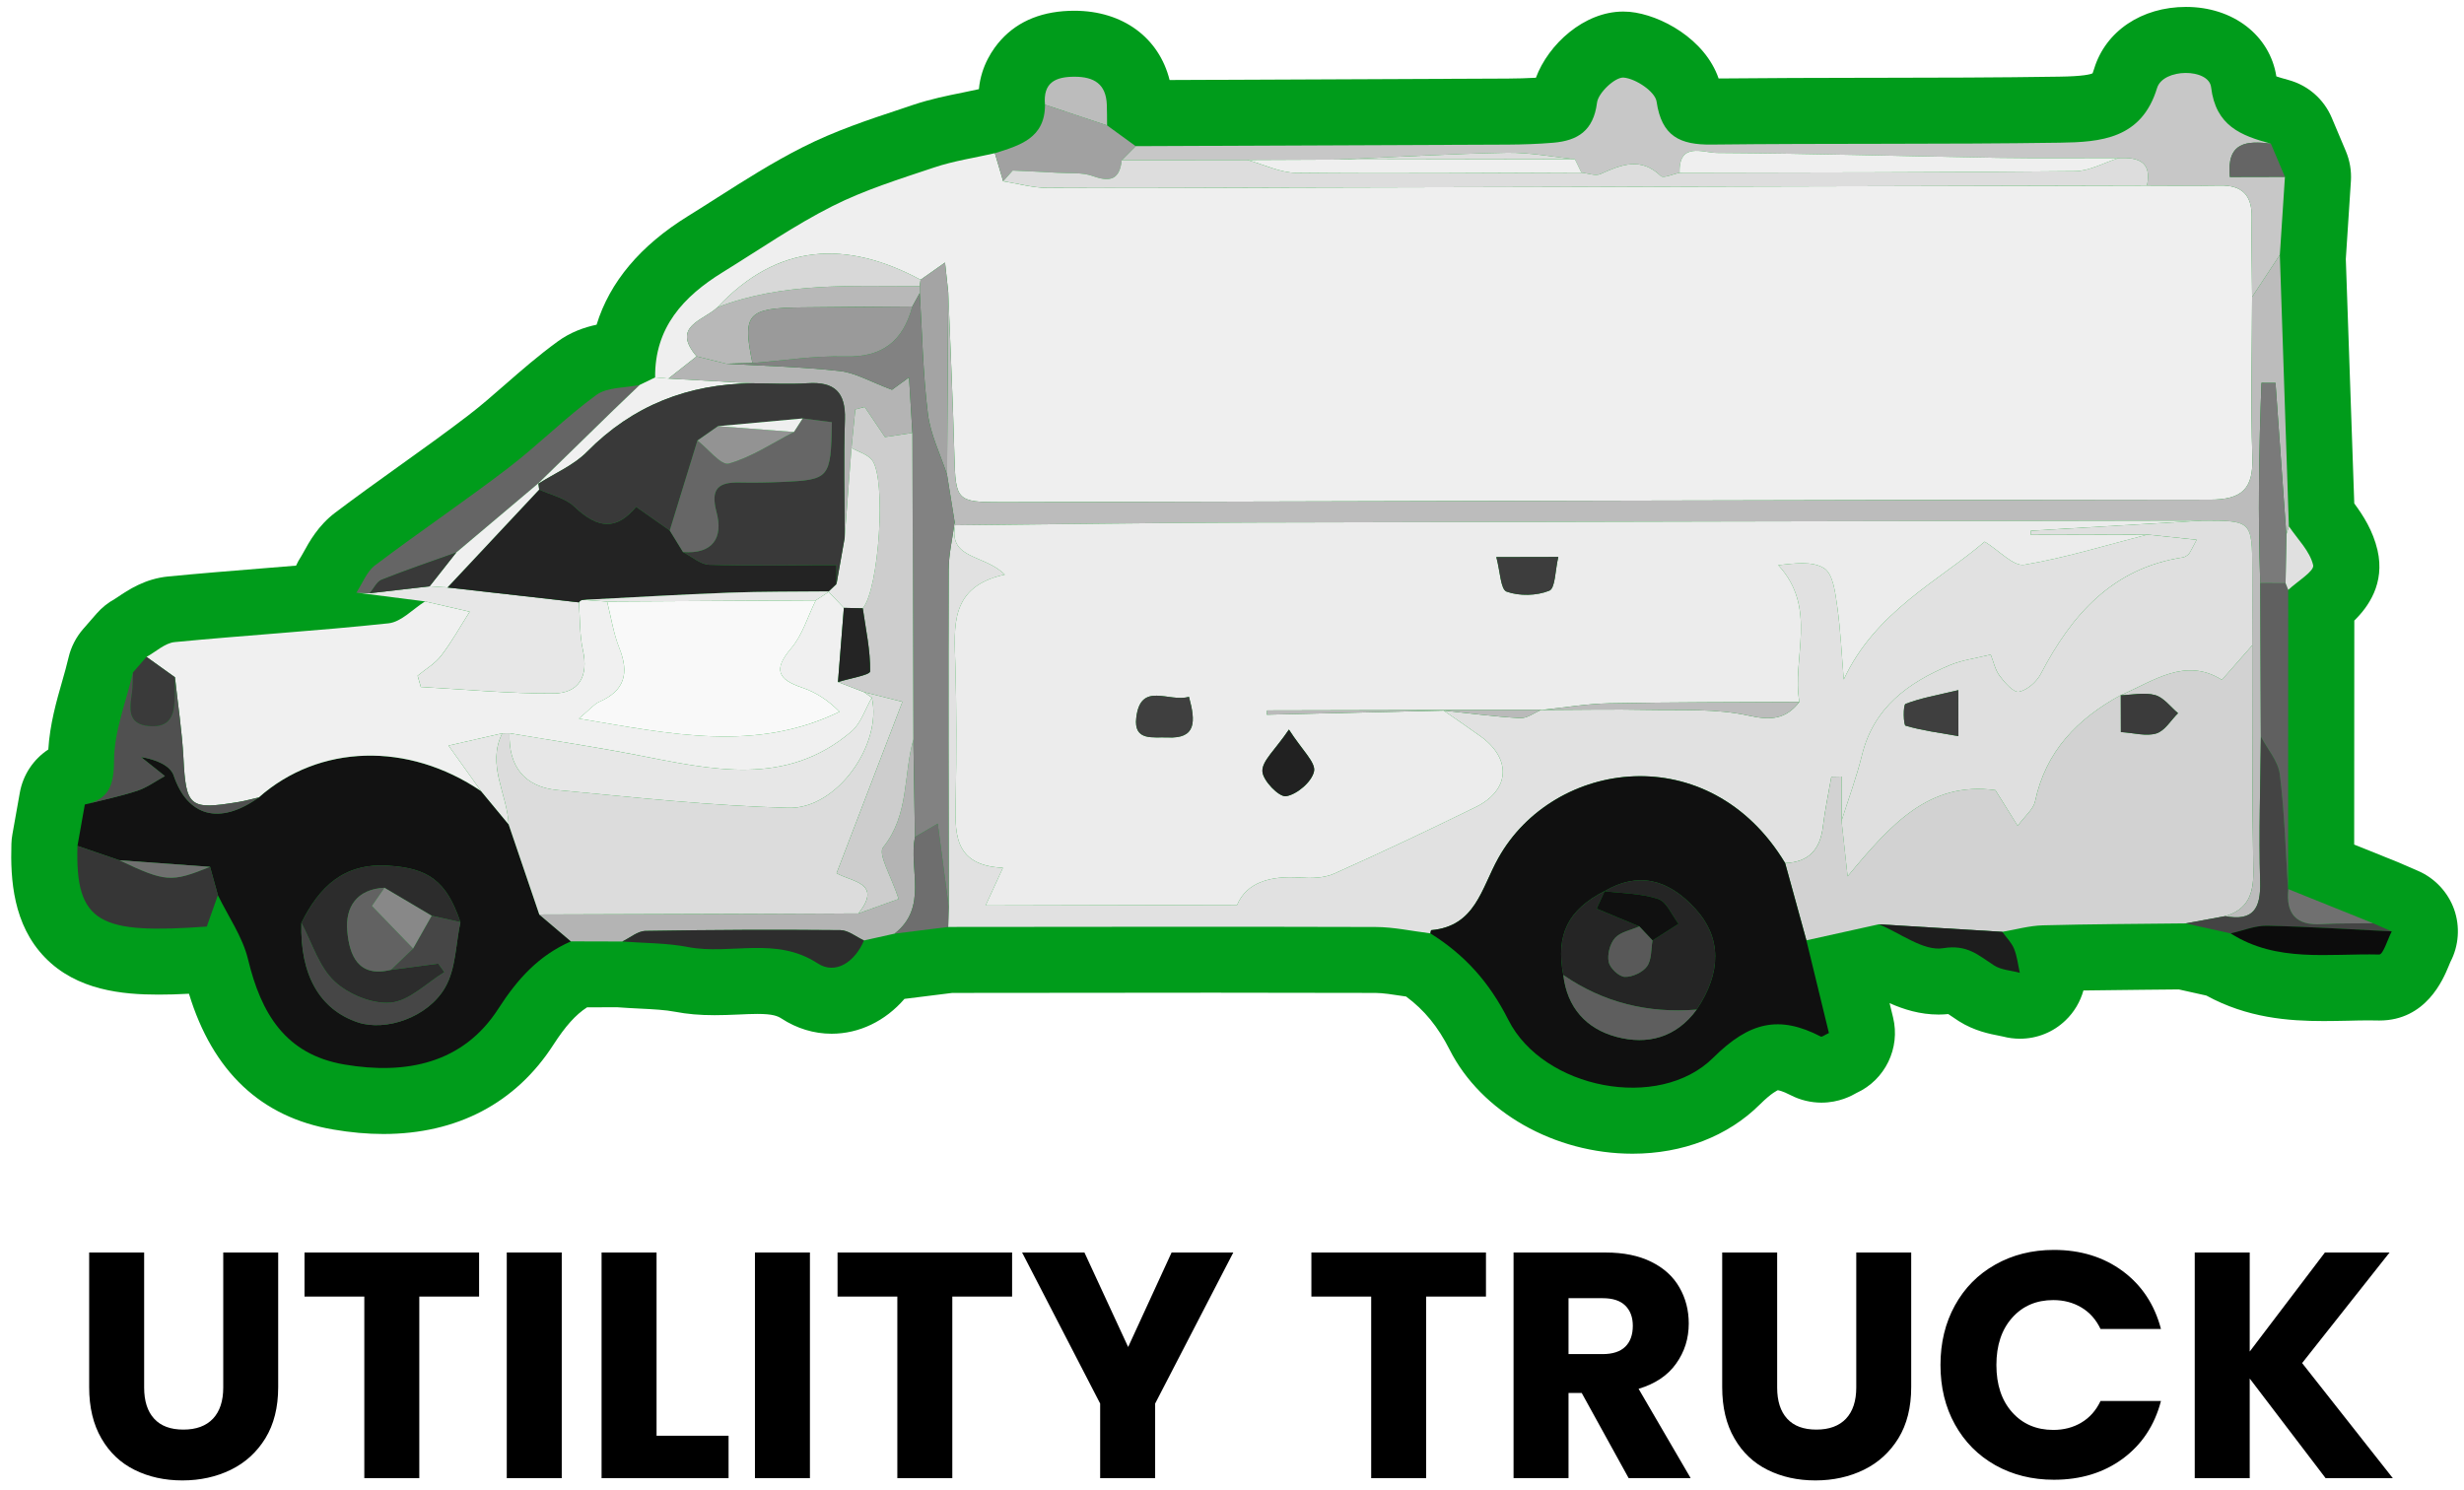 <svg width="172" height="104" viewBox="0 0 172 104" fill="none" xmlns="http://www.w3.org/2000/svg">
<path d="M168.797 60.803L167.385 60.191L164.334 58.964L164.343 43.324C165.301 42.391 166.503 40.742 165.961 38.407C165.644 37.05 164.965 35.991 164.34 35.147L163.75 18.086L164.106 12.634C164.15 11.927 164.029 11.207 163.75 10.547L162.773 8.232C162.218 6.915 161.108 5.951 159.725 5.577C159.338 5.472 159.078 5.393 158.901 5.333C158.45 2.469 155.888 0.483 152.595 0.483C149.497 0.483 146.981 2.177 146.182 4.8C146.119 5.006 146.071 5.104 146.074 5.117C145.935 5.187 145.437 5.33 143.737 5.352C139.426 5.418 135.113 5.425 130.796 5.431H130.222C126.825 5.437 123.422 5.444 119.968 5.479C119.023 2.732 115.93 1.032 113.758 0.826C113.634 0.816 113.434 0.807 113.307 0.807C110.579 0.807 108.083 3.09 107.214 5.428C106.561 5.463 105.904 5.482 105.245 5.485C99.32 5.517 86.176 5.567 81.644 5.586C80.908 2.643 78.393 0.753 74.999 0.75C72.829 0.75 71.107 1.431 69.883 2.776C69.325 3.385 68.481 4.584 68.332 6.224C67.97 6.306 67.599 6.383 67.203 6.462C66.099 6.684 64.96 6.915 63.742 7.321L62.902 7.604C60.647 8.349 58.312 9.123 56.023 10.281C53.929 11.34 52.004 12.567 50.072 13.795C49.394 14.229 48.709 14.664 48.023 15.089C44.706 17.138 42.565 19.682 41.645 22.669C40.789 22.853 39.825 23.183 38.908 23.856C37.588 24.82 36.412 25.841 35.254 26.853C34.407 27.595 33.56 28.334 32.669 29.016C31.112 30.209 29.513 31.354 27.816 32.568C26.332 33.631 24.851 34.693 23.392 35.797C22.206 36.695 21.584 37.833 21.181 38.569C21.13 38.661 21.083 38.753 21.026 38.839C20.889 39.048 20.769 39.264 20.667 39.489L18.288 39.683C16.106 39.86 13.921 40.035 11.742 40.247C10.109 40.406 8.951 41.189 8.183 41.706L8.006 41.82C7.53 42.084 7.108 42.423 6.743 42.838L5.795 43.926C5.307 44.491 4.955 45.176 4.786 45.902C4.66 46.448 4.501 46.997 4.346 47.545C3.936 48.969 3.483 50.562 3.372 52.325C2.335 53.007 1.602 54.092 1.38 55.36L0.866 58.247C0.825 58.469 0.803 58.684 0.796 58.919C0.72 61.406 0.917 64.555 3.137 66.845C5.37 69.148 8.548 69.44 11.066 69.44C11.717 69.44 12.427 69.421 13.191 69.379C14.85 74.816 18.231 78.003 23.255 78.857C24.464 79.066 25.644 79.171 26.76 79.171C31.898 79.171 36.003 77.017 38.629 72.941C39.469 71.644 40.177 70.848 40.979 70.328L43.079 70.322C43.599 70.363 44.122 70.388 44.684 70.417C45.587 70.461 46.441 70.505 47.135 70.639C47.973 70.8 48.848 70.876 49.885 70.876C50.409 70.876 50.929 70.858 51.585 70.829C52.017 70.81 52.445 70.788 52.876 70.788C53.964 70.788 54.291 70.943 54.551 71.108C55.613 71.803 56.819 72.171 58.046 72.171C59.974 72.171 61.792 71.292 63.137 69.738L66.473 69.322L84.692 69.306C88.466 69.306 92.24 69.313 96.012 69.322C96.535 69.326 97.211 69.43 97.931 69.541L98.153 69.573C99.434 70.521 100.382 71.685 101.191 73.284C103.383 77.629 108.515 80.547 113.957 80.547C117.459 80.547 120.615 79.329 122.841 77.115C123.707 76.256 124.097 76.123 124.097 76.116C124.123 76.119 124.376 76.138 125.02 76.471C125.661 76.801 126.416 76.982 127.142 76.982C128.392 76.982 129.267 76.494 129.594 76.306C131.595 75.39 132.667 73.173 132.147 71.035L131.903 70.036C132.889 70.474 134.025 70.832 135.325 70.832C135.56 70.832 135.792 70.819 135.998 70.797C136.042 70.826 136.727 71.286 136.727 71.286C137.818 71.98 138.903 72.186 139.594 72.32L139.82 72.367C140.21 72.469 140.606 72.519 140.999 72.519C142.192 72.519 143.324 72.066 144.181 71.241C144.79 70.664 145.215 69.931 145.434 69.151C146.785 69.129 148.133 69.116 149.484 69.103L152.094 69.078L154.016 69.506C156.871 71.07 159.748 71.286 162.199 71.286C162.758 71.286 163.319 71.273 163.89 71.263C164.378 71.251 164.867 71.238 165.323 71.238L166.091 71.248C169.355 71.248 170.547 68.371 170.931 67.445C170.934 67.438 171.048 67.169 171.048 67.162C171.642 66.03 171.737 64.692 171.309 63.483C170.88 62.288 169.967 61.311 168.797 60.803Z" fill="#009C1B"/>
<path d="M45.732 26.351C45.694 22.872 47.705 20.699 50.445 19.009C52.983 17.445 55.45 15.732 58.102 14.394C60.354 13.258 62.805 12.497 65.21 11.691C66.58 11.232 68.032 11.019 69.447 10.695C69.641 11.349 69.834 12.002 70.027 12.656C71.052 12.817 72.076 13.112 73.104 13.119C78.759 13.15 84.418 13.109 90.073 13.097C97.111 13.081 104.146 13.065 111.184 13.046C124.08 13.014 136.973 12.986 149.869 12.954C151.569 12.954 153.273 12.982 154.973 12.951C156.489 12.925 157.202 13.607 157.18 15.145C157.152 17.007 157.196 18.869 157.209 20.734C157.202 24.461 157.101 28.191 157.228 31.914C157.301 34.128 156.505 34.883 154.278 34.883C126.161 34.902 98.04 34.997 69.923 35.061C66.754 35.067 66.707 34.94 66.621 31.775C66.519 27.985 66.339 24.194 66.193 20.407C66.126 19.811 66.063 19.212 65.968 18.33C65.248 18.837 64.756 19.183 64.264 19.532C59.072 16.741 54.289 16.969 50.084 21.454C49.113 22.39 46.817 22.764 48.628 24.88C47.974 25.396 47.318 25.913 46.664 26.43C46.354 26.405 46.043 26.377 45.732 26.351Z" fill="#EFEFEF"/>
<path d="M99.846 65.163C98.571 65.008 97.299 64.723 96.024 64.719C86.081 64.688 76.135 64.71 66.188 64.716C66.201 64.24 66.213 63.761 66.226 63.286C66.216 55.448 66.194 47.608 66.223 39.767C66.226 38.667 66.496 37.566 66.641 36.462L66.676 36.672C66.21 39.076 68.7 38.673 70.143 40.116C66.283 40.954 66.61 43.707 66.689 46.425C66.778 49.505 66.772 52.591 66.718 55.67C66.673 58.037 66.458 60.419 70.01 60.587C69.582 61.519 69.306 62.119 68.802 63.219C74.802 63.203 80.439 63.191 86.357 63.178C87.023 61.592 88.698 61.129 90.731 61.269C91.524 61.322 92.421 61.31 93.122 60.996C96.443 59.515 99.732 57.951 102.999 56.352C105.41 55.172 105.536 52.978 103.345 51.401C102.498 50.789 101.632 50.206 100.776 49.609C102.552 49.796 104.328 50.038 106.111 50.136C106.596 50.161 107.103 49.758 107.604 49.555L107.589 49.568C110.091 49.559 112.594 49.508 115.096 49.559C117.424 49.603 119.816 49.463 122.058 49.961C123.628 50.31 124.659 50.221 125.607 49.004C125.068 45.93 126.914 42.473 124.132 39.457C125.233 39.339 126.521 39.149 127.342 39.679C127.964 40.078 128.113 41.385 128.246 42.318C128.487 44.011 128.56 45.73 128.703 47.437C130.917 42.679 135.357 40.548 138.541 37.817C139.575 38.454 140.546 39.555 141.31 39.428C144.209 38.94 147.042 38.055 149.899 37.322C150.965 37.433 152.034 37.547 153.341 37.687C152.941 38.41 152.887 38.575 152.779 38.683C152.672 38.791 152.519 38.895 152.373 38.917C147.457 39.669 144.619 42.917 142.459 47.047C142.167 47.605 141.507 48.185 140.93 48.296C140.559 48.366 139.943 47.665 139.591 47.192C139.271 46.767 139.157 46.187 138.963 45.702C137.936 45.959 136.978 46.076 136.125 46.431C133.21 47.656 130.796 49.384 129.978 52.714C129.594 54.269 129.033 55.775 128.551 57.304C128.547 56.273 128.544 55.245 128.544 54.215C128.309 54.218 128.075 54.224 127.837 54.23C127.637 55.391 127.387 56.546 127.247 57.713C127.057 59.312 126.254 60.2 124.611 60.254C119.318 51.474 108.454 53 104.591 59.908C103.402 62.03 102.999 64.665 99.91 64.938C99.881 64.941 99.865 65.084 99.846 65.163Z" fill="#E1E1E1"/>
<path d="M124.612 60.255C126.255 60.198 127.058 59.313 127.248 57.715C127.388 56.547 127.638 55.39 127.838 54.229C128.073 54.226 128.307 54.219 128.542 54.213C128.545 55.244 128.548 56.275 128.552 57.305C128.663 58.339 128.774 59.37 128.973 61.181C132.037 57.489 134.679 54.543 139.288 55.164C139.688 55.805 140.185 56.598 140.848 57.657C141.375 56.941 141.939 56.496 142.057 55.954C142.802 52.446 145.019 50.175 148.042 48.529C148.045 49.319 148.045 50.109 148.048 51.111C148.974 51.168 149.824 51.425 150.529 51.203C151.118 51.019 151.54 50.283 152.038 49.791C151.509 49.351 151.042 48.697 150.437 48.529C149.694 48.32 148.835 48.517 148.029 48.539C150.338 47.549 152.536 45.855 155.099 47.463C155.87 46.585 156.542 45.824 157.215 45.059C157.23 50.315 157.202 55.574 157.294 60.826C157.319 62.406 156.913 63.503 155.321 63.963C154.401 64.131 153.485 64.299 152.565 64.467C149.244 64.505 145.92 64.515 142.599 64.603C141.654 64.629 140.712 64.898 139.77 65.057C136.896 64.883 134.023 64.705 131.152 64.531C129.465 64.905 127.781 65.276 126.097 65.65C125.602 63.852 125.107 62.053 124.612 60.255Z" fill="#D2D2D2"/>
<path d="M32.139 64.382C31.162 61.486 29.897 60.607 27.068 60.436C23.982 60.249 22.275 61.933 21.038 64.432C20.93 68.058 22.323 70.5 24.997 71.382C26.903 72.013 29.865 71.055 31.08 68.933C31.822 67.639 31.813 65.914 32.139 64.382ZM39.853 65.723C37.607 66.71 36.136 68.327 34.772 70.446C32.32 74.246 28.343 75.051 24.039 74.319C19.909 73.615 18.222 70.741 17.315 66.979C16.937 65.406 15.932 63.985 15.212 62.498C15.031 61.838 14.847 61.178 14.663 60.519C12.554 60.366 10.441 60.211 8.332 60.059C7.355 59.726 6.382 59.389 5.408 59.056C5.579 58.092 5.751 57.131 5.922 56.167C7.146 55.853 8.393 55.599 9.588 55.206C10.27 54.981 10.873 54.53 11.51 54.181C10.955 53.74 10.403 53.3 9.848 52.856C10.854 53.008 11.888 53.439 12.123 54.143C13.084 56.992 15.326 57.639 18.066 55.672C22.278 51.949 28.489 51.774 33.579 55.231C34.223 56.008 34.864 56.785 35.508 57.562C36.218 59.656 36.932 61.752 37.645 63.846C38.381 64.471 39.117 65.095 39.853 65.723Z" fill="#121212"/>
<path d="M109.126 68.071C109.389 70.345 110.731 71.826 112.831 72.388C115.007 72.971 117.014 72.439 118.435 70.488C120.189 67.881 120.164 65.445 118.359 63.462C116.393 61.296 114.274 60.884 112.006 62.219L112.012 62.21C109.45 63.517 108.593 65.251 109.126 68.071ZM124.611 60.256C125.105 62.054 125.6 63.853 126.095 65.651C126.621 67.817 127.148 69.987 127.668 72.121C127.367 72.258 127.186 72.41 127.104 72.369C124.192 70.862 122.121 71.335 119.59 73.847C115.8 77.615 107.727 76.023 105.295 71.211C103.959 68.563 102.244 66.66 99.846 65.163C99.865 65.087 99.881 64.941 99.909 64.941C102.998 64.668 103.401 62.029 104.591 59.907C108.454 53.002 119.317 51.477 124.611 60.256Z" fill="#101010"/>
<path d="M33.581 55.231C28.49 51.774 22.277 51.949 18.065 55.672C17.596 55.78 17.132 55.91 16.66 55.989C13.215 56.56 12.987 56.335 12.806 52.928C12.705 51.041 12.416 49.164 12.213 47.283C11.553 46.81 10.89 46.334 10.227 45.862C10.881 45.504 11.512 44.895 12.194 44.828C17.164 44.349 22.153 44.048 27.12 43.518C28.015 43.42 28.823 42.519 29.67 41.989C30.707 42.23 31.748 42.468 32.785 42.709C32.132 43.737 31.535 44.812 30.796 45.773C30.368 46.334 29.708 46.715 29.15 47.175C29.226 47.438 29.302 47.698 29.375 47.962C32.458 48.13 35.541 48.431 38.621 48.415C40.403 48.406 41.101 47.235 40.692 45.396C40.451 44.314 40.495 43.169 40.413 42.056C40.486 41.935 40.594 41.878 40.736 41.881C41.285 41.919 41.834 41.958 42.379 41.999C42.655 43.084 42.82 44.213 43.233 45.243C43.927 46.981 43.623 48.212 41.843 48.996C41.469 49.16 41.184 49.525 40.413 50.166C46.852 51.251 52.719 52.542 58.6 49.69C57.781 48.859 56.925 48.323 55.996 48.006C54.311 47.435 53.953 46.753 55.225 45.263C56.018 44.333 56.386 43.042 56.944 41.913C57.264 41.704 57.585 41.494 57.905 41.285L57.838 41.314C58.194 41.688 58.552 42.062 58.907 42.437L58.495 47.616L60.316 48.32L60.858 48.71C60.392 49.509 60.097 50.505 59.434 51.07C54.86 54.968 49.678 53.728 44.517 52.722C41.548 52.145 38.554 51.698 35.57 51.19C35.398 51.194 35.23 51.194 35.062 51.197C33.778 51.489 32.496 51.783 31.31 52.053C32.135 53.211 32.858 54.219 33.581 55.231Z" fill="#F0F0F0"/>
<path d="M155.32 63.961C156.912 63.502 157.318 62.404 157.293 60.828C157.201 55.572 157.23 50.317 157.214 45.058C157.217 43.31 157.226 41.559 157.22 39.809C157.21 36.37 157.182 36.348 153.766 36.345C131.627 36.389 109.485 36.418 87.347 36.481C80.458 36.501 73.566 36.605 66.677 36.672L66.642 36.462C66.464 35.359 66.287 34.255 66.109 33.148C66.137 28.901 66.166 24.654 66.191 20.407C66.337 24.194 66.518 27.984 66.62 31.775C66.705 34.94 66.756 35.067 69.921 35.061C98.039 34.997 126.159 34.902 154.28 34.883C156.503 34.883 157.299 34.128 157.226 31.914C157.103 28.191 157.201 24.461 157.207 20.734C157.851 19.754 158.498 18.774 159.145 17.794C159.355 24.112 159.567 30.433 159.776 36.751C159.716 36.941 159.656 37.135 159.599 37.325C159.345 33.792 159.094 30.262 158.841 26.732L157.864 26.728C157.683 31.381 157.613 36.041 157.778 40.713C157.791 44.284 157.804 47.852 157.819 51.423C157.791 54.801 157.67 58.179 157.769 61.554C157.823 63.422 157.296 64.332 155.32 63.961Z" fill="#BCBCBC"/>
<path d="M159.145 17.793C158.497 18.773 157.854 19.753 157.207 20.733C157.194 18.871 157.149 17.006 157.178 15.144C157.2 13.609 156.49 12.927 154.971 12.953C153.27 12.981 151.57 12.956 149.87 12.953C150.232 11.262 149.23 10.973 147.891 11.034C145.068 11.03 142.246 11.065 139.423 11.018C132.902 10.907 126.377 10.72 119.853 10.675C118.908 10.669 117.173 9.87 117.246 12.061C116.796 12.15 116.123 12.467 115.933 12.287C114.531 10.938 113.173 11.497 111.727 12.147C111.369 12.309 110.839 12.093 110.389 12.052C110.24 11.738 110.087 11.424 109.935 11.113C108.349 10.951 106.76 10.634 105.178 10.666C101.245 10.739 97.318 10.97 93.385 11.142C91.282 11.151 89.183 11.161 87.08 11.17C84.152 11.173 81.228 11.18 78.3 11.183C78.624 10.856 78.951 10.529 79.274 10.203C87.936 10.168 96.601 10.136 105.266 10.095C106.316 10.088 107.372 10.054 108.422 9.965C110.132 9.819 111.232 9.131 111.48 7.17C111.565 6.473 112.758 5.359 113.348 5.417C114.195 5.496 115.536 6.397 115.638 7.094C115.99 9.511 117.265 10.12 119.476 10.092C127.583 10 135.69 10.082 143.797 9.962C146.632 9.92 149.493 9.705 150.574 6.146C151 4.75 154.187 4.754 154.346 6.089C154.669 8.794 156.43 9.467 158.52 10.028C156.864 9.825 155.408 9.885 155.656 12.356C156.966 12.353 158.234 12.35 159.5 12.347C159.382 14.161 159.262 15.978 159.145 17.793Z" fill="#C7C7C7"/>
<path d="M40.412 42.055C40.494 43.171 40.453 44.313 40.691 45.395C41.1 47.234 40.402 48.408 38.62 48.414C35.54 48.43 32.457 48.129 29.377 47.961C29.301 47.701 29.225 47.437 29.152 47.174C29.707 46.714 30.37 46.334 30.798 45.775C31.537 44.811 32.13 43.736 32.787 42.708C31.746 42.471 30.709 42.229 29.669 41.988C28.074 41.785 26.475 41.579 24.88 41.373C25.191 41.389 25.498 41.405 25.809 41.417L29.992 40.935C30.405 40.961 30.82 40.986 31.233 41.015C34.293 41.36 37.351 41.709 40.412 42.055Z" fill="#E7E7E7"/>
<path d="M39.853 65.722C39.117 65.097 38.381 64.472 37.642 63.848C45.067 63.822 52.495 63.797 59.921 63.772C60.97 63.394 62.023 63.017 62.731 62.76C62.223 61.193 61.262 59.629 61.646 59.154C63.482 56.879 63.048 54.114 63.758 51.621L63.869 58.434C63.422 60.692 64.808 63.331 62.448 65.183C61.735 65.342 61.021 65.5 60.311 65.659C59.759 65.408 59.213 64.945 58.661 64.939C54.129 64.897 49.593 64.917 45.061 64.993C44.516 65.002 43.979 65.475 43.44 65.732C42.245 65.728 41.049 65.725 39.853 65.722Z" fill="#B4B4B4"/>
<path d="M25.809 41.418C25.498 41.402 25.187 41.389 24.877 41.374C25.305 40.73 25.596 39.905 26.18 39.468C29.241 37.155 32.425 35.005 35.473 32.674C37.589 31.056 39.476 29.14 41.626 27.577C42.397 27.015 43.631 27.091 44.652 26.876C44.031 27.472 43.399 28.065 42.781 28.668C41.04 30.361 39.305 32.058 37.567 33.752C35.657 35.357 33.754 36.965 31.848 38.573C30.113 39.195 28.362 39.785 26.649 40.467C26.301 40.606 26.085 41.091 25.809 41.418Z" fill="#656565"/>
<path d="M14.663 60.518C14.847 61.178 15.028 61.838 15.211 62.497C14.951 63.233 14.691 63.969 14.434 64.689C6.99 65.222 5.24 64.508 5.408 59.056C6.381 59.389 7.355 59.725 8.329 60.058C11.558 61.587 11.948 61.616 14.663 60.518Z" fill="#363636"/>
<path d="M79.274 10.202C78.95 10.529 78.627 10.856 78.303 11.182C78.164 12.505 77.526 12.74 76.302 12.296C75.544 12.02 74.649 12.115 73.815 12.061C72.921 12.004 72.02 11.972 70.694 11.906C70.745 11.849 70.383 12.251 70.025 12.654C69.832 12.001 69.641 11.347 69.448 10.697C71.18 10.152 72.956 9.651 72.946 7.307C74.389 7.789 75.836 8.271 77.279 8.753L79.274 10.202Z" fill="#A1A1A1"/>
<path d="M43.441 65.733C43.98 65.476 44.516 65 45.058 64.994C49.594 64.915 54.126 64.899 58.662 64.94C59.214 64.943 59.759 65.406 60.311 65.66C59.683 67.141 58.338 68.083 57.073 67.255C54.152 65.346 50.999 66.691 48.014 66.117C46.52 65.828 44.966 65.85 43.441 65.733Z" fill="#2D2D2D"/>
<path d="M12.213 47.284C12.416 49.165 12.705 51.043 12.806 52.927C12.987 56.336 13.215 56.562 16.657 55.991C17.133 55.911 17.596 55.781 18.065 55.673C15.325 57.64 13.082 56.993 12.124 54.141C11.886 53.441 10.856 53.006 9.847 52.857C10.402 53.298 10.957 53.739 11.512 54.183C10.871 54.532 10.269 54.982 9.59 55.204C8.391 55.6 7.148 55.854 5.924 56.168C7.611 55.8 7.95 54.846 7.96 53.098C7.969 51.043 8.804 48.997 9.282 46.945C9.26 47.424 9.279 47.909 9.21 48.382C9.054 49.46 8.867 50.564 10.427 50.694C12.055 50.827 12.191 49.688 12.2 48.483C12.204 48.083 12.21 47.684 12.213 47.284Z" fill="#505050"/>
<path d="M155.321 63.962C157.297 64.333 157.824 63.422 157.77 61.554C157.671 58.179 157.792 54.801 157.82 51.424C158.28 52.302 159.029 53.143 159.143 54.062C159.473 56.724 159.546 59.42 159.72 62.1L159.739 62.078C159.555 63.8 160.282 64.628 162.061 64.52C163.257 64.45 164.459 64.475 165.655 64.46C166.089 64.647 166.524 64.837 166.958 65.027C164.056 64.885 161.154 64.694 158.252 64.634C157.408 64.618 156.561 64.98 155.714 65.167C154.665 64.932 153.615 64.701 152.565 64.469C153.485 64.298 154.401 64.13 155.321 63.962Z" fill="#444444"/>
<path d="M159.721 62.1C159.546 59.419 159.473 56.724 159.143 54.062C159.029 53.143 158.278 52.302 157.818 51.424C157.805 47.852 157.792 44.284 157.776 40.713C158.366 40.713 158.956 40.713 159.543 40.716C159.606 40.871 159.67 41.027 159.73 41.185C159.727 48.157 159.724 55.128 159.721 62.1Z" fill="#606060"/>
<path d="M131.151 64.53C134.025 64.704 136.895 64.882 139.769 65.056C140.048 65.447 140.413 65.802 140.59 66.233C140.806 66.76 140.866 67.353 140.993 67.917C140.387 67.752 139.699 67.724 139.195 67.4C138.104 66.699 137.336 65.922 135.645 66.198C134.278 66.427 132.658 65.142 131.151 64.53Z" fill="#1D1D1D"/>
<path d="M155.713 65.166C156.56 64.979 157.407 64.617 158.251 64.633C161.153 64.693 164.055 64.884 166.957 65.026C166.662 65.591 166.358 66.647 166.079 66.641C162.574 66.552 158.936 67.228 155.713 65.166Z" fill="#0C0C0C"/>
<path d="M37.568 33.753C39.306 32.059 41.041 30.362 42.782 28.668C43.401 28.066 44.029 27.473 44.654 26.873C45.012 26.699 45.374 26.524 45.732 26.35C46.043 26.378 46.354 26.404 46.665 26.429C48.612 26.54 50.563 26.648 52.51 26.759C48.025 26.813 44.172 28.3 40.975 31.545C40.045 32.487 38.726 33.039 37.584 33.769L37.568 33.753Z" fill="#F0F0F0"/>
<path d="M62.448 65.183C64.811 63.331 63.425 60.689 63.869 58.434C64.37 58.142 64.868 57.847 65.461 57.501C65.737 59.595 65.981 61.441 66.225 63.286L66.19 64.717C64.944 64.872 63.694 65.028 62.448 65.183Z" fill="#6E6E6E"/>
<path d="M12.213 47.284C12.21 47.684 12.204 48.084 12.201 48.483C12.191 49.688 12.055 50.827 10.428 50.694C8.867 50.564 9.054 49.46 9.21 48.382C9.28 47.909 9.261 47.424 9.283 46.945C9.597 46.583 9.911 46.222 10.228 45.86C10.891 46.336 11.551 46.809 12.213 47.284Z" fill="#3A3A3A"/>
<path d="M77.28 8.754C75.834 8.271 74.391 7.789 72.945 7.307C72.802 5.763 73.674 5.353 75.022 5.357C76.37 5.36 77.204 5.864 77.261 7.301C77.28 7.783 77.274 8.268 77.28 8.754Z" fill="#BCBCBC"/>
<path d="M159.501 12.347C158.233 12.35 156.967 12.353 155.657 12.356C155.41 9.883 156.863 9.825 158.518 10.028C158.848 10.802 159.175 11.573 159.501 12.347Z" fill="#656565"/>
<path d="M159.732 41.185C159.669 41.03 159.608 40.871 159.545 40.716C159.564 39.583 159.58 38.454 159.599 37.325C159.659 37.135 159.719 36.941 159.78 36.751C160.382 37.642 161.242 38.476 161.47 39.456C161.568 39.875 160.351 40.598 159.732 41.185Z" fill="#E0E0E0"/>
<path d="M165.656 64.458C164.457 64.477 163.258 64.448 162.062 64.521C160.28 64.629 159.557 63.801 159.737 62.076C161.71 62.872 163.683 63.665 165.656 64.458Z" fill="#707070"/>
<path d="M70.026 12.654C70.384 12.252 70.742 11.849 70.692 11.906C72.021 11.972 72.918 12.004 73.816 12.061C74.65 12.115 75.544 12.02 76.302 12.296C77.527 12.74 78.161 12.508 78.301 11.183C81.228 11.18 84.153 11.173 87.08 11.17C88.216 11.484 89.351 12.055 90.493 12.068C97.125 12.134 103.757 12.071 110.389 12.052C110.839 12.093 111.369 12.309 111.728 12.147C113.174 11.497 114.531 10.938 115.933 12.286C116.127 12.467 116.796 12.15 117.246 12.061C126.448 12.039 135.649 12.045 144.85 11.95C145.868 11.941 146.877 11.354 147.892 11.034C149.23 10.973 150.232 11.262 149.871 12.953C136.975 12.984 124.078 13.016 111.185 13.048C104.147 13.063 97.109 13.079 90.071 13.095C84.416 13.111 78.761 13.149 73.105 13.117C72.078 13.111 71.053 12.816 70.026 12.654Z" fill="#DDDDDD"/>
<path d="M48.628 24.881C46.817 22.762 49.113 22.388 50.084 21.452C54.657 19.692 59.447 19.983 64.201 19.974C64.201 20.136 64.204 20.297 64.204 20.459C64.03 20.773 63.858 21.084 63.684 21.398C61.112 21.417 58.536 21.43 55.964 21.462C52.161 21.506 51.809 21.905 52.523 25.347C51.91 25.363 51.298 25.375 50.686 25.391C50.001 25.22 49.313 25.052 48.628 24.881Z" fill="#B8B8B8"/>
<path d="M48.628 24.881C49.313 25.052 50.002 25.22 50.687 25.392C53.335 25.547 55.993 25.61 58.629 25.905C59.72 26.029 60.754 26.651 62.267 27.212C62.127 27.314 62.549 27.006 63.456 26.346C63.551 27.926 63.621 29.077 63.691 30.225C62.996 30.33 62.305 30.434 61.775 30.514C61.239 29.718 60.798 29.064 60.357 28.408L59.704 28.585C59.615 29.48 59.526 30.374 59.441 31.272C59.279 33.362 59.12 35.452 58.962 37.542C58.962 34.792 58.886 32.039 58.978 29.296C59.041 27.387 58.255 26.638 56.39 26.755C55.102 26.838 53.801 26.765 52.507 26.759C50.56 26.651 48.612 26.54 46.665 26.432C47.318 25.915 47.975 25.398 48.628 24.881Z" fill="#B4B4B4"/>
<path d="M64.202 19.974C59.444 19.984 54.658 19.692 50.084 21.452C54.29 16.971 59.073 16.739 64.262 19.53C64.246 19.679 64.227 19.825 64.202 19.974Z" fill="#D8D8D8"/>
<path d="M64.203 19.974C64.228 19.825 64.247 19.679 64.263 19.53C64.758 19.184 65.249 18.839 65.969 18.331C66.064 19.213 66.128 19.809 66.191 20.406C66.166 24.653 66.137 28.903 66.112 33.15C65.646 31.729 64.948 30.336 64.77 28.881C64.425 26.093 64.377 23.27 64.203 20.46V19.974Z" fill="#A4A4A4"/>
<path d="M104.451 38.892C104.721 39.885 104.746 41.153 105.171 41.305C106.065 41.626 107.267 41.597 108.149 41.239C108.571 41.071 108.555 39.818 108.777 38.882C107.198 38.885 106.04 38.889 104.451 38.892ZM82.994 48.648C81.599 49.063 79.626 47.538 79.318 50.101C79.115 51.778 80.523 51.439 81.504 51.487C83.508 51.582 83.47 50.386 82.994 48.648ZM89.975 50.935C89.005 52.365 88.098 53.12 88.123 53.843C88.142 54.487 89.287 55.664 89.775 55.588C90.537 55.47 91.58 54.573 91.726 53.85C91.853 53.225 90.898 52.378 89.975 50.935ZM66.676 36.672C73.568 36.608 80.457 36.5 87.349 36.481C109.488 36.418 131.626 36.389 153.765 36.345C149.766 36.583 145.766 36.817 141.763 37.052L141.757 37.341C144.469 37.334 147.184 37.328 149.899 37.322C147.041 38.057 144.209 38.939 141.31 39.428C140.545 39.555 139.578 38.454 138.541 37.816C135.356 40.547 130.916 42.679 128.702 47.436C128.559 45.73 128.486 44.011 128.245 42.317C128.112 41.385 127.963 40.078 127.341 39.678C126.52 39.149 125.232 39.339 124.132 39.456C126.913 42.473 125.067 45.93 125.606 49.003C121.185 49.029 116.76 49.016 112.339 49.102C110.753 49.133 109.171 49.406 107.588 49.568L107.604 49.555C101.219 49.571 94.834 49.584 88.45 49.599C88.443 49.698 88.44 49.799 88.437 49.898C92.547 49.803 96.661 49.704 100.775 49.609C101.631 50.205 102.497 50.789 103.344 51.401C105.536 52.977 105.409 55.175 102.998 56.352C99.731 57.954 96.442 59.514 93.122 60.995C92.421 61.309 91.523 61.322 90.733 61.268C88.697 61.129 87.022 61.592 86.356 63.178C80.438 63.19 74.802 63.203 68.801 63.219C69.305 62.118 69.581 61.519 70.009 60.586C66.457 60.418 66.672 58.036 66.717 55.67C66.771 52.59 66.777 49.504 66.688 46.425C66.609 43.706 66.282 40.953 70.142 40.116C68.699 38.673 66.21 39.076 66.676 36.672Z" fill="#ECECEC"/>
<path d="M136.701 48.184C135.204 48.542 134.071 48.735 133.021 49.141C132.837 49.214 132.869 50.619 133.021 50.664C134.166 51.003 135.369 51.155 136.707 51.393C136.704 50.191 136.704 49.493 136.701 48.184ZM149.898 37.32C147.183 37.327 144.471 37.333 141.756 37.339L141.763 37.054C145.765 36.819 149.765 36.581 153.768 36.347C157.181 36.347 157.209 36.372 157.222 39.807C157.225 41.558 157.215 43.309 157.212 45.059C156.543 45.824 155.871 46.585 155.1 47.464C152.537 45.855 150.339 47.549 148.027 48.539L148.043 48.529C145.02 50.175 142.8 52.446 142.055 55.954C141.94 56.497 141.373 56.941 140.846 57.657C140.183 56.598 139.688 55.805 139.289 55.164C134.68 54.543 132.038 57.489 128.971 61.181C128.775 59.37 128.663 58.339 128.549 57.305C129.031 55.777 129.596 54.267 129.977 52.716C130.795 49.386 133.209 47.654 136.123 46.433C136.98 46.074 137.934 45.957 138.962 45.7C139.159 46.188 139.27 46.769 139.59 47.194C139.945 47.663 140.561 48.367 140.932 48.294C141.509 48.184 142.169 47.603 142.457 47.048C144.617 42.915 147.459 39.671 152.372 38.916C152.518 38.894 152.673 38.792 152.781 38.681C152.886 38.573 152.94 38.411 153.34 37.685C152.036 37.549 150.967 37.434 149.898 37.32Z" fill="#DFDFDF"/>
<path d="M64.204 20.46C64.375 23.27 64.425 26.093 64.768 28.881C64.949 30.337 65.647 31.729 66.11 33.15C66.287 34.254 66.465 35.358 66.642 36.465C66.497 37.565 66.227 38.666 66.221 39.77C66.192 47.607 66.218 55.447 66.224 63.288C65.98 61.442 65.735 59.596 65.46 57.503C64.866 57.848 64.368 58.143 63.867 58.435C63.832 56.164 63.794 53.893 63.759 51.622C63.737 44.489 63.712 37.359 63.69 30.226C63.62 29.078 63.55 27.926 63.455 26.343C62.548 27.006 62.126 27.314 62.266 27.213C60.756 26.651 59.719 26.026 58.628 25.906C55.995 25.611 53.334 25.547 50.685 25.392C51.298 25.376 51.91 25.36 52.522 25.348C54.676 25.18 56.832 24.824 58.976 24.888C61.596 24.967 63.043 23.809 63.683 21.399C63.858 21.085 64.029 20.774 64.204 20.46Z" fill="#828282"/>
<path d="M100.776 49.609C96.662 49.704 92.549 49.802 88.438 49.897C88.441 49.799 88.444 49.701 88.448 49.599C94.832 49.587 101.217 49.571 107.602 49.555C107.104 49.761 106.596 50.161 106.111 50.135C104.328 50.037 102.552 49.796 100.776 49.609Z" fill="#BABABA"/>
<path d="M107.588 49.567C109.17 49.405 110.753 49.133 112.339 49.104C116.76 49.015 121.185 49.031 125.606 49.003C124.658 50.221 123.63 50.309 122.057 49.961C119.818 49.462 117.426 49.602 115.095 49.558C112.593 49.51 110.09 49.561 107.588 49.567Z" fill="#BCBCBC"/>
<path d="M148.027 48.54C148.836 48.518 149.692 48.321 150.438 48.528C151.04 48.696 151.51 49.352 152.036 49.79C151.541 50.282 151.12 51.02 150.526 51.205C149.825 51.423 148.972 51.17 148.049 51.109C148.046 50.11 148.043 49.321 148.043 48.528L148.027 48.54Z" fill="#3B3B3B"/>
<path d="M59.92 63.772C52.495 63.798 45.07 63.823 37.645 63.845C36.932 61.752 36.218 59.656 35.507 57.562C35.412 55.437 33.96 53.407 35.06 51.197C35.231 51.193 35.4 51.193 35.568 51.19C35.488 53.518 36.63 54.942 38.911 55.158C44.284 55.669 49.66 56.259 55.045 56.401C58.442 56.487 61.601 51.942 60.859 48.71C60.678 48.58 60.494 48.45 60.313 48.32C61.252 48.554 62.188 48.792 62.994 48.995C61.367 53.233 59.904 57.045 58.398 60.962C59.387 61.559 61.652 61.612 59.92 63.772Z" fill="#DCDCDC"/>
<path d="M21.039 64.433C22.273 61.933 23.982 60.249 27.068 60.436C29.898 60.607 31.163 61.486 32.14 64.382C31.471 64.233 30.801 64.084 30.132 63.931C29.035 63.281 27.934 62.631 26.834 61.978C24.905 62.079 24.087 63.322 24.242 65.01C24.391 66.675 24.984 68.277 27.29 67.712C28.391 67.566 29.491 67.42 30.592 67.278C30.735 67.474 30.878 67.671 31.02 67.871C29.78 68.626 28.587 69.869 27.29 69.996C26.006 70.119 24.318 69.425 23.348 68.511C22.26 67.49 21.781 65.822 21.039 64.433Z" fill="#2C2C2C"/>
<path d="M21.04 64.432C21.782 65.822 22.261 67.49 23.349 68.511C24.32 69.425 26.007 70.119 27.291 69.996C28.589 69.869 29.781 68.625 31.021 67.871C30.879 67.671 30.736 67.474 30.593 67.277C29.493 67.42 28.392 67.566 27.291 67.712C27.808 67.217 28.322 66.722 28.839 66.228C29.271 65.463 29.702 64.699 30.133 63.934C30.803 64.084 31.472 64.233 32.141 64.382C31.811 65.914 31.824 67.639 31.078 68.933C29.864 71.055 26.901 72.013 24.998 71.382C22.321 70.5 20.932 68.058 21.04 64.432Z" fill="#464646"/>
<path d="M35.06 51.196C33.956 53.407 35.412 55.437 35.508 57.562C34.864 56.785 34.223 56.008 33.579 55.231C32.856 54.222 32.136 53.21 31.308 52.053C32.494 51.783 33.779 51.488 35.06 51.196Z" fill="#E7E7E7"/>
<path d="M14.664 60.518C11.949 61.616 11.559 61.587 8.33 60.058C10.443 60.211 12.552 60.366 14.664 60.518Z" fill="#707070"/>
<path d="M112.005 62.218C114.273 60.883 116.391 61.298 118.361 63.461C120.163 65.447 120.188 67.879 118.437 70.487C115.053 70.759 111.935 70.008 109.125 68.07C108.595 65.25 109.449 63.515 112.014 62.212C111.799 62.684 111.586 63.154 111.456 63.439C112.55 63.896 113.492 64.286 114.431 64.679C113.854 64.936 113.128 65.057 112.738 65.485C112.382 65.878 112.189 66.636 112.294 67.159C112.379 67.585 112.998 68.178 113.407 68.2C113.93 68.225 114.663 67.889 114.971 67.467C115.3 67.01 115.243 66.275 115.354 65.659L117.172 64.499C116.705 63.899 116.353 62.967 115.754 62.764C114.574 62.367 113.261 62.377 112.005 62.218Z" fill="#252525"/>
<path d="M109.127 68.071C111.937 70.009 115.052 70.76 118.436 70.488C117.015 72.438 115.007 72.971 112.832 72.388C110.732 71.826 109.39 70.345 109.127 68.071Z" fill="#5E5E5E"/>
<path d="M56.943 41.915C56.384 43.044 56.017 44.335 55.227 45.264C53.955 46.755 54.31 47.437 55.994 48.008C56.927 48.322 57.78 48.861 58.598 49.689C52.721 52.543 46.853 51.252 40.412 50.168C41.182 49.524 41.468 49.159 41.842 48.994C43.625 48.211 43.929 46.98 43.231 45.245C42.819 44.214 42.657 43.082 42.381 41.997C47.234 41.969 52.09 41.943 56.943 41.915Z" fill="#F9F9F9"/>
<path d="M40.411 42.055C37.351 41.709 34.293 41.36 31.232 41.015C33.367 38.734 35.502 36.457 37.636 34.176C38.461 34.56 39.453 34.763 40.075 35.356C41.769 36.968 43.047 37.006 44.408 35.385C45.201 35.943 45.978 36.492 46.755 37.037L47.678 38.544C48.29 38.852 48.893 39.41 49.511 39.429C52.435 39.518 55.363 39.457 58.389 39.451C58.389 39.664 58.389 40.225 58.392 40.786C58.208 40.964 58.024 41.138 57.837 41.313L57.907 41.288C55.556 41.313 53.206 41.291 50.859 41.38C47.481 41.503 44.11 41.709 40.735 41.881C40.595 41.877 40.487 41.934 40.411 42.055Z" fill="#232323"/>
<path d="M59.92 63.772C61.652 61.612 59.388 61.559 58.398 60.962C59.904 57.045 61.367 53.233 62.994 48.995C62.188 48.792 61.252 48.554 60.314 48.32C59.708 48.085 59.099 47.85 58.493 47.619C59.28 47.368 60.736 47.13 60.739 46.87C60.761 45.405 60.434 43.936 60.225 42.468C61.351 41.164 61.89 33.39 60.866 32.115C60.542 31.712 59.924 31.544 59.438 31.272C59.527 30.374 59.616 29.48 59.705 28.585L60.358 28.411C60.799 29.064 61.24 29.718 61.776 30.514C62.306 30.434 62.997 30.33 63.688 30.225C63.714 37.358 63.736 44.491 63.761 51.621C63.048 54.111 63.482 56.88 61.646 59.154C61.262 59.63 62.226 61.194 62.73 62.761C62.023 63.014 60.97 63.395 59.92 63.772Z" fill="#CDCDCD"/>
<path d="M60.858 48.711C61.6 51.94 58.441 56.488 55.047 56.4C49.661 56.26 44.282 55.667 38.912 55.159C36.632 54.944 35.49 53.52 35.569 51.191C38.551 51.696 41.548 52.146 44.517 52.723C49.677 53.726 54.86 54.969 59.43 51.071C60.096 50.503 60.391 49.507 60.858 48.711Z" fill="#E7E7E7"/>
<path d="M59.439 31.271C59.921 31.547 60.54 31.712 60.866 32.114C61.891 33.393 61.352 41.166 60.226 42.467C59.785 42.457 59.347 42.448 58.906 42.438C58.551 42.064 58.193 41.69 57.837 41.312C58.021 41.138 58.205 40.964 58.389 40.789L58.963 37.541C59.122 35.451 59.281 33.361 59.439 31.271Z" fill="#E7E7E7"/>
<path d="M58.907 42.437C59.347 42.446 59.785 42.459 60.226 42.468C60.435 43.937 60.762 45.406 60.74 46.871C60.737 47.131 59.278 47.369 58.494 47.616L58.907 42.437Z" fill="#242424"/>
<path d="M40.735 41.88C44.11 41.709 47.482 41.503 50.856 41.379C53.203 41.29 55.557 41.312 57.904 41.287C57.584 41.496 57.263 41.706 56.943 41.915C52.087 41.941 47.234 41.969 42.378 41.998C41.833 41.959 41.284 41.918 40.735 41.88Z" fill="#E7E7E7"/>
<path d="M159.598 37.324C159.579 38.453 159.563 39.586 159.544 40.715C158.954 40.715 158.367 40.712 157.777 40.712C157.612 36.043 157.685 31.384 157.863 26.731H158.843C159.094 30.261 159.347 33.794 159.598 37.324Z" fill="#7A7A7A"/>
<path d="M147.893 11.034C146.878 11.354 145.866 11.941 144.851 11.95C135.65 12.045 126.449 12.039 117.244 12.061C117.175 9.87 118.906 10.669 119.855 10.675C126.379 10.716 132.903 10.907 139.424 11.018C142.247 11.062 145.07 11.03 147.893 11.034Z" fill="#EFEFEF"/>
<path d="M110.391 12.051C103.758 12.07 97.123 12.134 90.491 12.067C89.353 12.054 88.217 11.483 87.078 11.169C89.181 11.16 91.284 11.15 93.387 11.141C98.903 11.131 104.421 11.122 109.937 11.112C110.089 11.423 110.238 11.737 110.391 12.051Z" fill="#EFEFEF"/>
<path d="M109.936 11.112C104.421 11.121 98.905 11.131 93.386 11.14C97.316 10.972 101.246 10.737 105.179 10.664C106.761 10.636 108.35 10.953 109.936 11.112Z" fill="#DDDDDD"/>
<path d="M37.637 34.178C35.503 36.455 33.368 38.736 31.234 41.013C30.818 40.988 30.406 40.962 29.99 40.934C30.612 40.147 31.23 39.361 31.849 38.574C33.755 36.966 35.658 35.358 37.568 33.75L37.587 33.769C37.606 33.905 37.625 34.041 37.637 34.178Z" fill="#F0F0F0"/>
<path d="M31.849 38.574C31.231 39.361 30.609 40.147 29.991 40.934C28.598 41.096 27.203 41.257 25.81 41.419C26.086 41.092 26.299 40.607 26.651 40.468C28.363 39.786 30.114 39.196 31.849 38.574Z" fill="#393939"/>
<path d="M37.637 34.178C37.625 34.041 37.606 33.905 37.587 33.769C38.725 33.039 40.048 32.487 40.974 31.545C44.171 28.301 48.025 26.813 52.51 26.759C53.804 26.762 55.101 26.838 56.389 26.756C58.254 26.636 59.043 27.387 58.98 29.293C58.888 32.04 58.961 34.793 58.964 37.54L58.39 40.788C58.39 40.226 58.39 39.662 58.387 39.452C55.361 39.459 52.434 39.519 49.512 39.43C48.891 39.411 48.288 38.853 47.679 38.542C49.76 38.691 50.499 37.556 50.014 35.738C49.576 34.105 50.163 33.651 51.641 33.686C52.611 33.708 53.585 33.689 54.552 33.648C57.93 33.499 57.997 33.417 58.07 29.477C57.41 29.392 56.722 29.303 56.033 29.214C54.064 29.395 52.091 29.573 50.121 29.753C49.642 30.086 49.163 30.422 48.685 30.756L46.753 37.039C45.976 36.49 45.199 35.944 44.406 35.386C43.048 37.004 41.77 36.969 40.077 35.358C39.455 34.765 38.462 34.558 37.637 34.178Z" fill="#393939"/>
<path d="M63.685 21.397C63.044 23.811 61.595 24.965 58.978 24.889C56.834 24.826 54.677 25.178 52.524 25.346C51.813 21.908 52.162 21.505 55.965 21.461C58.537 21.432 61.113 21.419 63.685 21.397Z" fill="#9A9A9A"/>
<path d="M89.973 50.936C90.896 52.379 91.854 53.226 91.727 53.85C91.578 54.574 90.538 55.468 89.774 55.589C89.285 55.665 88.143 54.485 88.121 53.841C88.096 53.118 89.006 52.363 89.973 50.936Z" fill="#212121"/>
<path d="M82.995 48.647C83.471 50.385 83.509 51.581 81.504 51.486C80.524 51.438 79.116 51.778 79.319 50.103C79.626 47.537 81.599 49.066 82.995 48.647Z" fill="#3F3F3F"/>
<path d="M104.451 38.892C106.04 38.889 107.198 38.885 108.778 38.882C108.556 39.818 108.571 41.071 108.15 41.239C107.268 41.597 106.066 41.626 105.171 41.306C104.746 41.153 104.721 39.885 104.451 38.892Z" fill="#3D3D3D"/>
<path d="M136.7 48.183C136.704 49.493 136.704 50.191 136.707 51.393C135.368 51.155 134.166 51.003 133.021 50.664C132.869 50.619 132.837 49.214 133.021 49.141C134.071 48.735 135.203 48.542 136.7 48.183Z" fill="#3F3F3F"/>
<path d="M28.838 66.226C28.324 66.721 27.807 67.216 27.29 67.71C24.984 68.275 24.391 66.673 24.242 65.011C24.09 63.321 24.905 62.077 26.837 61.979C26.418 62.585 25.999 63.194 25.961 63.248C27.138 64.466 27.988 65.347 28.838 66.226Z" fill="#626262"/>
<path d="M28.837 66.226C27.987 65.347 27.137 64.466 25.96 63.248C25.998 63.194 26.417 62.585 26.836 61.979C27.933 62.629 29.034 63.283 30.134 63.933C29.7 64.697 29.269 65.462 28.837 66.226Z" fill="#888888"/>
<path d="M114.431 64.679C113.493 64.286 112.551 63.895 111.456 63.439C111.583 63.153 111.799 62.684 112.015 62.211L112.005 62.218C113.261 62.376 114.574 62.367 115.751 62.763C116.353 62.966 116.706 63.899 117.172 64.498C116.566 64.885 115.96 65.272 115.354 65.659C115.047 65.332 114.739 65.006 114.431 64.679Z" fill="#101010"/>
<path d="M114.432 64.679C114.74 65.005 115.048 65.332 115.355 65.659C115.244 66.274 115.302 67.01 114.972 67.467C114.664 67.889 113.931 68.225 113.408 68.2C112.999 68.177 112.38 67.584 112.295 67.159C112.19 66.636 112.384 65.878 112.739 65.484C113.129 65.056 113.855 64.936 114.432 64.679Z" fill="#595959"/>
<path d="M46.753 37.038C47.397 34.945 48.041 32.849 48.685 30.755C49.427 31.329 50.344 32.515 50.877 32.363C52.472 31.913 53.918 30.933 55.422 30.159C55.625 29.845 55.831 29.531 56.034 29.214C56.722 29.302 57.41 29.391 58.07 29.477C57.997 33.416 57.931 33.499 54.553 33.648C53.582 33.689 52.612 33.708 51.641 33.686C50.163 33.651 49.576 34.105 50.014 35.738C50.499 37.555 49.76 38.691 47.68 38.542C47.369 38.041 47.061 37.539 46.753 37.038Z" fill="#666666"/>
<path d="M55.421 30.159C53.918 30.933 52.472 31.913 50.876 32.364C50.34 32.516 49.427 31.329 48.685 30.755C49.163 30.422 49.642 30.086 50.121 29.753C51.888 29.89 53.655 30.023 55.421 30.159Z" fill="#939393"/>
<path d="M55.422 30.159C53.655 30.023 51.889 29.89 50.122 29.753C52.092 29.576 54.061 29.395 56.031 29.214C55.828 29.531 55.625 29.845 55.422 30.159Z" fill="#EFEFEF"/>
<path d="M10.062 87.445V96.871C10.062 97.813 10.293 98.54 10.76 99.047C11.223 99.555 11.902 99.808 12.799 99.808C13.697 99.808 14.385 99.555 14.867 99.047C15.343 98.54 15.584 97.813 15.584 96.871V87.445H19.419V96.849C19.419 98.254 19.12 99.444 18.524 100.417C17.925 101.388 17.122 102.12 16.11 102.615C15.102 103.107 13.973 103.357 12.732 103.357C11.489 103.357 10.382 103.11 9.402 102.625C8.419 102.139 7.645 101.407 7.08 100.427C6.51 99.447 6.224 98.254 6.224 96.849V87.445H10.062Z" fill="black"/>
<path d="M33.443 87.445V90.521H29.269V103.199H25.431V90.521H21.257V87.445H33.443Z" fill="black"/>
<path d="M39.213 103.198H35.375V87.444H39.213V103.198Z" fill="black"/>
<path d="M45.831 100.237H50.858V103.199H41.993V87.445H45.831V100.237Z" fill="black"/>
<path d="M56.537 103.198H52.699V87.444H56.537V103.198Z" fill="black"/>
<path d="M70.65 87.445V90.521H66.476V103.199H62.639V90.521H58.465V87.445H70.65Z" fill="black"/>
<path d="M86.09 87.445L80.635 97.991V103.199H76.797V97.991L71.348 87.445H75.7L78.751 94.042L81.783 87.445H86.09Z" fill="black"/>
<path d="M103.728 87.445V90.521H99.553V103.199H95.716V90.521H91.542V87.445H103.728Z" fill="black"/>
<path d="M109.491 94.538H111.87C112.574 94.538 113.101 94.364 113.453 94.021C113.802 93.678 113.979 93.19 113.979 92.562C113.979 91.963 113.802 91.493 113.453 91.15C113.101 90.802 112.574 90.634 111.87 90.634H109.491V94.538ZM113.688 103.197L110.411 97.25H109.491V103.197H105.654V87.446H112.092C113.335 87.446 114.395 87.662 115.27 88.096C116.146 88.528 116.799 89.124 117.23 89.879C117.668 90.637 117.884 91.477 117.884 92.403C117.884 93.45 117.589 94.386 116.996 95.21C116.409 96.035 115.534 96.615 114.382 96.961L118.017 103.197H113.688Z" fill="black"/>
<path d="M124.055 87.445V96.871C124.055 97.813 124.287 98.54 124.753 99.047C125.216 99.555 125.895 99.808 126.793 99.808C127.69 99.808 128.378 99.555 128.86 99.047C129.336 98.54 129.577 97.813 129.577 96.871V87.445H133.412V96.849C133.412 98.254 133.114 99.444 132.517 100.417C131.918 101.388 131.116 102.12 130.104 102.615C129.095 103.107 127.966 103.357 126.726 103.357C125.483 103.357 124.376 103.11 123.396 102.625C122.412 102.139 121.638 101.407 121.074 100.427C120.503 99.447 120.218 98.254 120.218 96.849V87.445H124.055Z" fill="black"/>
<path d="M136.464 91.137C137.136 89.916 138.075 88.967 139.28 88.289C140.485 87.607 141.849 87.264 143.375 87.264C145.246 87.264 146.845 87.762 148.177 88.745C149.509 89.735 150.4 91.08 150.847 92.786H146.629C146.315 92.126 145.871 91.625 145.294 91.283C144.72 90.94 144.063 90.766 143.33 90.766C142.147 90.766 141.19 91.178 140.46 91.999C139.724 92.824 139.359 93.925 139.359 95.298C139.359 96.675 139.724 97.775 140.46 98.6C141.19 99.418 142.147 99.831 143.33 99.831C144.063 99.831 144.72 99.662 145.294 99.317C145.871 98.974 146.315 98.473 146.629 97.81H150.847C150.4 99.52 149.509 100.858 148.177 101.841C146.845 102.821 145.246 103.31 143.375 103.31C141.849 103.31 140.485 102.967 139.28 102.292C138.075 101.61 137.136 100.662 136.464 99.45C135.791 98.238 135.455 96.856 135.455 95.298C135.455 93.744 135.791 92.358 136.464 91.137Z" fill="black"/>
<path d="M162.339 103.198L157.042 96.243V103.198H153.204V87.444H157.042V94.359L162.291 87.444H166.805L160.699 95.164L167.03 103.198H162.339Z" fill="black"/>
</svg>
